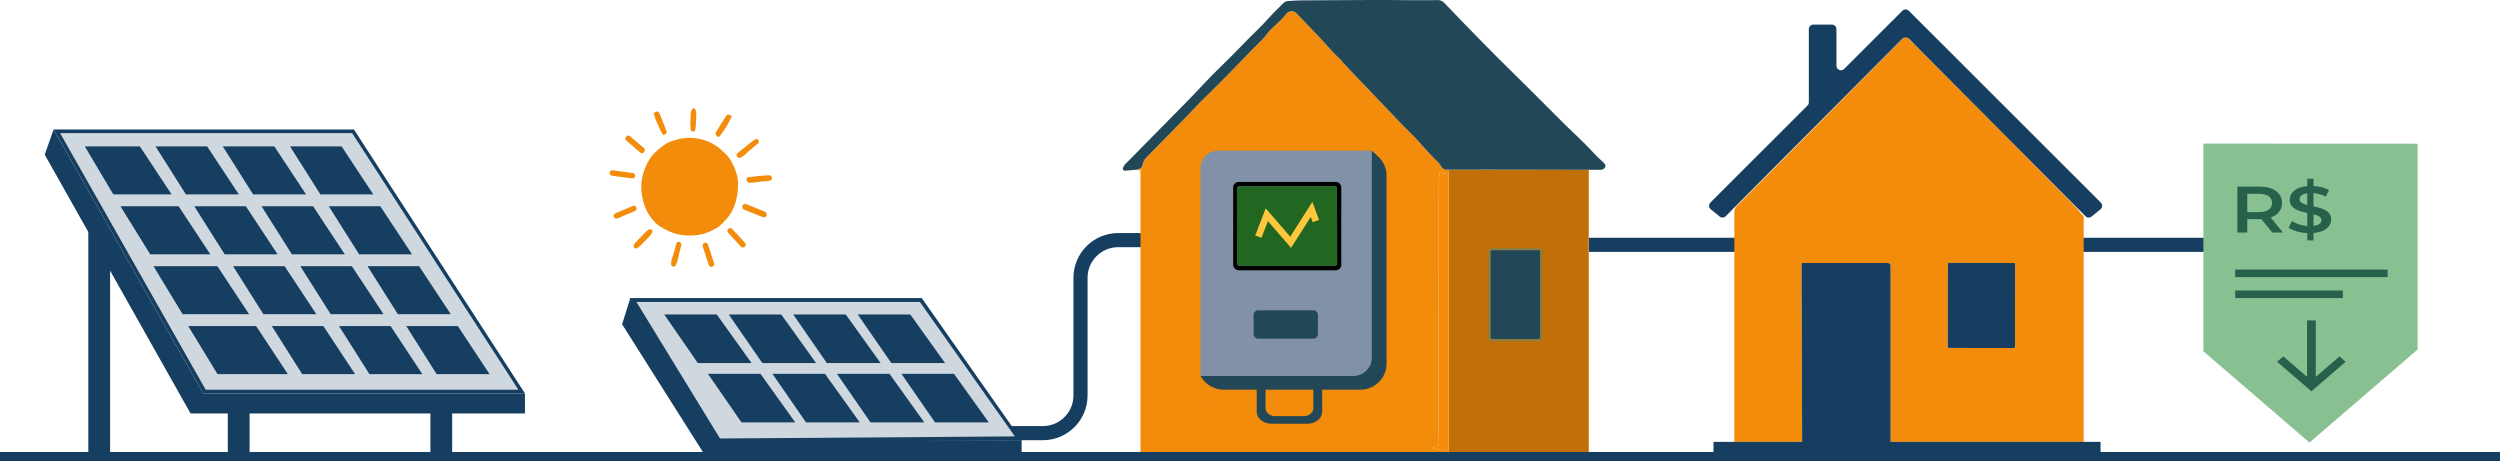 <svg width="1062" height="196" viewBox="0 0 1062 196" fill="none" xmlns="http://www.w3.org/2000/svg">
<path d="M745.614 162.98C745.844 162.689 745.897 162.435 745.77 162.211" stroke="#FEE29B" stroke-width="2"/>
<g clip-path="url(#clip0_237_1198)">
<path d="M223 167.123L150.352 55H22.762L86.344 167.123H223Z" fill="#153E61"/>
<path d="M220.219 165.561L149.591 56.556H25.536L87.363 165.561H220.219Z" fill="#D0D8DF"/>
<path d="M22.762 55L19 65.691L80.943 175.626H223V167.123H86.344L22.762 55Z" fill="#153E61"/>
<path d="M46.771 196H37.518V86.607L46.771 101.527V196Z" fill="#153E61"/>
<path d="M51.153 192.72H33.131V196.006H51.153V192.72Z" fill="#153E61"/>
<path d="M110.412 192.72H92.39V196.006H110.412V192.72Z" fill="#153E61"/>
<path d="M196.474 192.72H178.452V196.006H196.474V192.72Z" fill="#153E61"/>
<path d="M106.024 170.571H96.771V196H106.024V170.571Z" fill="#153E61"/>
<path d="M192.086 170.571H182.834V196H192.086V170.571Z" fill="#153E61"/>
<path d="M207.959 158.918H185.479L172.587 138.518H194.493L207.959 158.918Z" fill="#153E61"/>
<path d="M179.394 158.918H156.921L144.022 138.518H165.928L179.394 158.918Z" fill="#153E61"/>
<path d="M150.836 158.918H128.362L115.464 138.518H137.37L150.836 158.918Z" fill="#153E61"/>
<path d="M122.278 158.918H92.39L79.963 138.518H108.811L122.278 158.918Z" fill="#153E61"/>
<path d="M191.493 133.47H169.019L156.121 113.076H178.027L191.493 133.47Z" fill="#153E61"/>
<path d="M162.934 133.47H140.461L127.562 113.076H149.468L162.934 133.47Z" fill="#153E61"/>
<path d="M134.376 133.47H111.896L99.004 113.076H120.91L134.376 133.47Z" fill="#153E61"/>
<path d="M105.811 133.47H77.569L65.193 113.076H92.345L105.811 133.47Z" fill="#153E61"/>
<path d="M175.033 108.027H152.559L139.66 87.627H161.566L175.033 108.027Z" fill="#153E61"/>
<path d="M146.474 108.027H123.994L111.102 87.627H133.008L146.474 108.027Z" fill="#153E61"/>
<path d="M117.909 108.027H95.436L82.544 87.627H104.443L117.909 108.027Z" fill="#153E61"/>
<path d="M89.351 108.027H63.806L51.159 87.627H75.885L89.351 108.027Z" fill="#153E61"/>
<path d="M158.573 82.585H136.092L123.2 62.185H145.106L158.573 82.585Z" fill="#153E61"/>
<path d="M130.008 82.585H107.534L94.642 62.185H116.541L130.008 82.585Z" fill="#153E61"/>
<path d="M101.449 82.585H78.975L66.077 62.185H87.983L101.449 82.585Z" fill="#153E61"/>
<path d="M72.891 82.585H48.152L36.034 62.185H59.425L72.891 82.585Z" fill="#153E61"/>
</g>
<path d="M428 184H443C451.837 184 459 176.837 459 168V118C459 109.163 466.163 102 475 102H487.5" stroke="#153E61" stroke-width="6"/>
<path d="M434 187.015L391.56 126.629H267.476L304.792 187.894L434 187.015Z" fill="#153E61"/>
<path d="M431.117 185.384L390.77 128.267H270.353L305.842 186.264L431.117 185.384Z" fill="#D0D8DF"/>
<path d="M267.79 126.54L264.272 137.751L301.052 195.911H434V187H306.11L267.79 126.54Z" fill="#153E61"/>
<path d="M294.67 46C294.918 46.007 295.092 46.061 295.192 46.156C295.212 46.176 295.232 46.196 295.239 46.223L295.734 47.482C295.768 47.563 295.781 47.651 295.781 47.746C295.781 50.912 295.64 53.287 295.386 54.87C295.272 55.574 294.925 55.912 294.356 55.892C293.781 55.871 293.46 55.506 293.386 54.802C293.232 53.206 293.252 50.824 293.453 47.664C293.453 47.576 293.48 47.489 293.52 47.407L294.095 46.183C294.095 46.183 294.122 46.135 294.149 46.115C294.256 46.027 294.43 45.993 294.677 46H294.67Z" fill="#F28C0A"/>
<path d="M281.866 57.34C281.799 57.367 281.725 57.34 281.685 57.285C281.143 56.568 280.635 55.635 280.14 54.484C279.879 53.869 279.351 52.685 278.574 50.926C278.22 50.127 277.966 49.139 277.765 48.375C277.738 48.267 277.765 48.152 277.825 48.064C278.434 47.252 279.11 47.144 279.866 47.746C280.006 47.861 280.12 48.01 280.187 48.185L283.137 55.702C283.344 56.237 283.09 56.839 282.562 57.056L281.873 57.333L281.866 57.34Z" fill="#F28C0A"/>
<path d="M308.411 54.031C307.635 55.283 306.712 56.589 305.642 57.949C305.441 58.206 305.073 58.246 304.812 58.043C304.792 58.03 304.779 58.016 304.765 57.996L304.13 57.353C304.056 57.279 304.003 57.177 303.989 57.076C303.942 56.71 304.009 56.379 304.197 56.068C304.879 54.924 305.568 53.788 306.271 52.664C306.973 51.535 307.682 50.418 308.405 49.302C308.599 48.997 308.873 48.794 309.214 48.679C309.314 48.645 309.428 48.652 309.528 48.679L310.371 48.977C310.679 49.085 310.84 49.423 310.733 49.735C310.726 49.755 310.713 49.782 310.706 49.802C309.957 51.365 309.194 52.773 308.411 54.024V54.031Z" fill="#F28C0A"/>
<path d="M273.43 64.748C273.082 65.161 272.467 65.215 272.059 64.863L265.991 59.654C265.583 59.302 265.529 58.679 265.877 58.267L266.192 57.895C266.539 57.482 267.155 57.428 267.563 57.779L273.631 62.989C274.039 63.341 274.092 63.964 273.744 64.376L273.43 64.748Z" fill="#F28C0A"/>
<path d="M312.84 73.808L313.121 74.457C313.168 74.566 313.195 74.674 313.201 74.796C313.248 75.317 313.322 75.858 313.422 76.419C313.502 76.859 313.542 77.387 313.549 78.003C313.583 80.675 313.208 83.375 312.425 86.108C311.75 88.456 310.612 90.608 309.02 92.576C308.766 92.888 308.05 93.659 306.866 94.911C306.03 95.797 305.214 96.453 304.424 96.886C301.173 98.666 298.464 99.782 294.791 99.999C291.66 100.181 288.83 99.884 286.301 99.092C285.204 98.747 283.712 98.07 281.839 97.062C280.28 96.23 278.976 95.242 277.926 94.099C275.711 91.697 274.186 88.957 273.35 85.885C272.259 81.9 272.025 78.158 273.116 74.194C274.112 70.56 275.651 67.36 278.381 64.654C279.304 63.74 280.461 62.779 281.866 61.771C283.01 60.946 284.355 60.276 285.893 59.762C289.854 58.436 293.774 58.212 297.661 59.092C300.711 59.782 304.056 61.487 306.598 63.842C308.077 65.208 309.013 66.142 309.401 66.643C310.198 67.671 311.034 69.133 311.91 71.047C312.378 72.076 312.679 72.949 312.8 73.673C312.807 73.727 312.827 73.774 312.847 73.821L312.84 73.808Z" fill="#F28C0A"/>
<path d="M322.206 59.41C322.721 60.323 321.992 61.135 321.216 61.595C320.808 61.839 320.306 62.272 319.711 62.895C319.376 63.246 318.827 63.673 318.065 64.173C317.985 64.227 317.904 64.295 317.837 64.369C316.814 65.499 315.77 66.338 314.7 66.893C314.051 67.231 313.542 67.137 313.175 66.609C312.74 65.987 312.82 65.445 313.402 64.972C315.837 63.023 317.817 61.44 319.329 60.208C319.818 59.809 320.446 59.403 320.975 59.16C321.283 59.018 321.624 59.038 322.012 59.227C322.092 59.268 322.159 59.329 322.199 59.41H322.206Z" fill="#F28C0A"/>
<path d="M269.811 74.829C269.731 75.445 269.169 75.878 268.56 75.797L259.963 74.64C259.355 74.559 258.926 73.99 259.007 73.375V73.307C259.094 72.691 259.656 72.258 260.264 72.34L268.861 73.497C269.47 73.578 269.898 74.146 269.818 74.762V74.829H269.811Z" fill="#F28C0A"/>
<path d="M317.162 76.683L317.135 76.623C316.921 76.142 317.135 75.581 317.61 75.364C317.69 75.33 317.77 75.303 317.857 75.29C320.513 74.904 323.243 74.626 326.059 74.471C326.822 74.43 327.31 74.505 327.524 74.701C327.611 74.775 327.678 74.87 327.725 74.978C327.825 75.175 327.879 75.581 327.899 76.183C327.899 76.284 327.845 76.379 327.758 76.426C326.44 77.069 324.795 76.947 323.537 77.096C321.791 77.306 320.252 77.502 318.928 77.678C318.192 77.773 317.476 77.374 317.168 76.683H317.162Z" fill="#F28C0A"/>
<path d="M325.598 91.575C325.357 92.191 324.661 92.495 324.052 92.245L316.044 89.024C315.436 88.781 315.135 88.077 315.382 87.462L315.416 87.374C315.656 86.758 316.352 86.453 316.961 86.704L324.969 89.924C325.578 90.168 325.879 90.871 325.631 91.487L325.598 91.575Z" fill="#F28C0A"/>
<path d="M270.353 88.179C270.58 88.733 270.326 89.376 269.771 89.606L262.224 92.8C261.676 93.03 261.04 92.773 260.813 92.211L260.759 92.089C260.532 91.534 260.786 90.892 261.341 90.662L268.888 87.468C269.436 87.238 270.072 87.495 270.299 88.057L270.353 88.179Z" fill="#F28C0A"/>
<path d="M316.479 103.145C316.914 103.618 316.894 104.363 316.419 104.802L316.379 104.843C315.911 105.283 315.175 105.262 314.74 104.782L309.308 98.889C308.873 98.415 308.893 97.671 309.368 97.231L309.408 97.191C309.876 96.751 310.612 96.771 311.047 97.252L316.479 103.145Z" fill="#F28C0A"/>
<path d="M274.046 102.319C272.353 104.065 271.677 104.972 270.152 105.587C270.058 105.628 269.951 105.621 269.858 105.587C268.988 105.208 269.035 104.079 269.617 103.415C270.466 102.448 271.396 101.548 272.306 100.614C273.216 99.674 274.079 98.72 275.022 97.84C275.671 97.238 276.782 97.171 277.176 98.037C277.223 98.131 277.223 98.24 277.19 98.334C276.614 99.884 275.731 100.581 274.039 102.326L274.046 102.319Z" fill="#F28C0A"/>
<path d="M287.211 112.353C286.957 112.982 286.562 113.429 285.907 113.253C285.465 113.131 285.157 112.786 285.137 112.401C285.084 111.311 285.204 110.411 285.492 109.714C285.585 109.484 285.706 109.126 285.86 108.639C286.361 107.035 286.85 105.303 287.318 103.449C287.452 102.921 287.98 102.603 288.502 102.739C288.556 102.752 288.609 102.773 288.656 102.793L288.683 102.806C289.252 103.064 289.553 103.706 289.379 104.315C289.084 105.364 288.556 107.516 287.813 110.763C287.766 110.953 287.572 111.48 287.211 112.36V112.353Z" fill="#F28C0A"/>
<path d="M303.334 111.805C303.534 112.421 303.2 113.084 302.598 113.287L302.544 113.307C301.936 113.51 301.28 113.172 301.079 112.563L298.504 104.647C298.303 104.031 298.637 103.368 299.24 103.165L299.293 103.145C299.902 102.942 300.557 103.28 300.758 103.889L303.334 111.805Z" fill="#F28C0A"/>
<path d="M420.038 179.437H397.199L382.936 158.794H405.254L420.038 179.437Z" fill="#153E61"/>
<path d="M392.637 179.437H369.797L355.528 158.794H377.845L392.637 179.437Z" fill="#153E61"/>
<path d="M365.235 179.437H342.396L328.126 158.794H350.444L365.235 179.437Z" fill="#153E61"/>
<path d="M337.833 179.437H314.994L300.725 158.794H323.042L337.833 179.437Z" fill="#153E61"/>
<path d="M401.487 154.241H378.648L364.379 133.598H386.696L401.487 154.241Z" fill="#153E61"/>
<path d="M374.086 154.241H351.247L336.977 133.598H359.294L374.086 154.241Z" fill="#153E61"/>
<path d="M346.684 154.241H323.845L309.575 133.598H331.893L346.684 154.241Z" fill="#153E61"/>
<path d="M319.276 154.241H296.436L282.174 133.598H304.491L319.276 154.241Z" fill="#153E61"/>
<path d="M675 104L746 104" stroke="#153E61" stroke-width="6"/>
<path d="M876 104L947 104" stroke="#153E61" stroke-width="6"/>
<g clip-path="url(#clip1_237_1198)">
<path d="M884.945 91.581C883.952 90.943 883.321 89.732 882.732 89.086C881.019 87.213 880.154 86.268 880.13 86.244C866.444 72.356 847.467 53.228 823.214 28.844C817.575 23.184 813.188 18.84 810.037 15.813C809.706 15.498 809.189 15.506 808.866 15.829L737.496 87.819C737.432 87.883 737.375 87.956 737.335 88.044L736.761 89.207V187.696H765.555C765.579 187.551 765.579 187.39 765.546 187.196L765.296 112.122C765.296 111.904 765.474 111.726 765.692 111.726H801.974C802.613 111.726 803.138 112.251 803.138 112.897V187.696H885.155V91.985C885.155 91.839 885.091 91.71 884.945 91.581ZM855.958 147.358C855.958 147.632 855.74 147.85 855.473 147.85L827.876 147.802C827.609 147.802 827.391 147.576 827.391 147.309L827.447 112.162C827.455 111.88 827.666 111.67 827.94 111.67L855.538 111.718C855.805 111.718 856.023 111.936 856.015 112.211L855.958 147.358Z" fill="#F28C0A"/>
<path d="M856.015 112.211L855.958 147.358C855.958 147.632 855.74 147.85 855.473 147.85L827.876 147.802C827.609 147.802 827.391 147.576 827.391 147.309L827.447 112.162C827.455 111.88 827.665 111.67 827.94 111.67L855.538 111.718C855.804 111.718 856.023 111.936 856.015 112.211Z" fill="#153E61"/>
<path d="M808.139 4.565L783.393 29.288C782.181 30.5 780.121 29.644 780.121 27.932V12.373C780.121 11.315 779.265 10.451 778.198 10.451H770.313C769.255 10.451 768.39 11.307 768.39 12.373V43.475C768.39 43.984 768.188 44.468 767.825 44.831L726.566 86.058C725.758 86.866 725.83 88.182 726.711 88.9L730.508 91.993C731.276 92.615 732.382 92.558 733.077 91.856L779.927 44.775H780.113V44.589L808.139 16.434C808.89 15.683 810.11 15.683 810.861 16.434L885.923 91.864C886.618 92.566 887.733 92.623 888.492 92.001L892.289 88.909C893.17 88.19 893.242 86.866 892.434 86.066L810.853 4.565C810.102 3.814 808.89 3.814 808.139 4.565Z" fill="#153E61"/>
<path d="M892.321 187.696V192H727.891V187.696H765.555C765.579 187.551 765.579 187.39 765.546 187.196L765.296 112.122C765.296 111.904 765.474 111.726 765.692 111.726H801.974C802.613 111.726 803.138 112.251 803.138 112.897V187.696H892.313H892.321Z" fill="#153E61"/>
</g>
<g clip-path="url(#clip2_237_1198)">
<path d="M936 61V149.217L981.058 188L1027 148.461V61.045L936 61Z" fill="#88C091"/>
<path d="M1014.27 114.505H949.499V117.719H1014.27V114.505Z" fill="#27614C"/>
<path d="M995.24 123.397H949.499V126.611H995.24V123.397Z" fill="#27614C"/>
<path d="M996.463 153.674L981.89 166.223L967.311 153.674L969.953 151.401L980.023 160.069V136.108H983.751V160.069L993.822 151.401L996.463 153.674Z" fill="#27614C"/>
<path d="M965.262 98.775L960.63 93.064C960.337 93.092 960.045 93.092 959.758 93.092H954.645V98.775H950.436V79.272H959.758C965.717 79.272 969.406 81.892 969.406 86.21C969.406 89.161 967.656 91.339 964.586 92.369L969.796 98.775H965.262ZM959.57 82.335H954.651V90.107H959.57C963.258 90.107 965.171 88.657 965.171 86.204C965.171 83.751 963.258 82.329 959.57 82.329V82.335Z" fill="#27614C"/>
<path d="M982.775 98.999V102.118H980.121V99.027C976.946 98.859 973.875 97.969 972.191 96.715L973.648 93.898C975.235 95.012 977.662 95.819 980.121 96.015V90.443C976.53 89.693 972.678 88.69 972.678 84.815C972.678 81.971 975.072 79.496 980.121 79.076V75.929H982.775V79.02C985.169 79.132 987.596 79.742 989.346 80.722L988.019 83.539C986.301 82.676 984.493 82.2 982.775 82.032V87.66C986.366 88.41 990.283 89.39 990.283 93.26C990.283 96.104 987.856 98.551 982.775 98.999ZM980.121 87.072V82.111C977.824 82.419 976.849 83.421 976.849 84.647C976.849 85.986 978.241 86.596 980.121 87.072ZM986.145 93.506C986.145 92.14 984.72 91.501 982.782 91.025V95.959C985.143 95.651 986.145 94.704 986.145 93.506Z" fill="#27614C"/>
</g>
<line y1="194" x2="1062" y2="194" stroke="#153E61" stroke-width="4"/>
<g clip-path="url(#clip3_237_1198)">
<path d="M611.564 73.68C611.617 73.475 611.83 73.346 612.036 73.391C613.284 73.672 614.387 73.87 615.361 73.984V72.076C614.874 72.076 614.387 72.084 613.892 72.084C613.71 72.091 613.527 72.03 613.383 71.924C612.751 71.475 612.196 70.799 611.709 69.894C611.61 69.712 611.488 69.552 611.351 69.408C608.84 66.929 606.862 64.869 605.416 63.235C602.859 60.338 601.269 58.59 600.653 57.989C597.64 55.078 593.797 51.132 589.118 46.138C586.211 43.036 581.022 37.608 573.557 29.861C571.724 27.953 570.712 26.866 570.514 26.6C569.236 24.836 567.721 23.871 566.23 22.175C562.821 18.291 557.708 12.832 550.883 5.8C549.148 4.006 547.185 4.63 545.747 6.667C543.883 9.305 539.956 11.837 538.123 14.596C537.56 15.455 535.444 17.675 531.769 21.263C530.856 22.153 528.718 24.357 525.347 27.869C519.96 33.487 515.608 37.874 512.298 41.014C510.89 42.344 509.566 43.674 508.326 45.005C506.363 47.103 505.069 48.471 504.453 49.102C494.189 59.571 488.383 65.493 487.036 66.869C486.085 67.826 485.636 68.663 485.682 69.377C485.591 69.491 485.492 69.605 485.4 69.719C485.408 70.267 485.119 70.905 484.518 71.627V71.939L484.48 72.821V192H615.361V191.209C614.075 191.149 612.774 191.08 611.381 191.095C611.009 191.095 610.21 190.898 608.992 190.502C608.909 190.472 608.848 190.404 608.825 190.32C608.802 190.267 608.802 190.206 608.825 190.145C608.84 190.092 608.878 190.046 608.924 190.008C609.411 189.674 610.065 189.392 610.887 189.172C611.115 189.111 611.267 188.906 611.26 188.67C611.13 185.128 611.07 181.448 611.07 177.632C611.108 121.961 611.161 88.466 611.214 77.139C611.214 75.702 611.336 74.547 611.564 73.68ZM511.08 170.988C511.423 170.98 511.773 170.98 512.108 170.972C512.054 170.995 511.986 171.003 511.91 171.01C511.697 171.033 511.415 171.026 511.065 170.995C511.065 170.995 511.07 170.993 511.08 170.988ZM511.514 171.269C511.514 171.269 511.529 171.269 511.537 171.269C511.887 171.261 512.237 171.261 512.579 171.254C512.366 171.315 512.009 171.322 511.514 171.277V171.269Z" fill="#F28C0A"/>
<path d="M615.361 72.076V192H674.908V72.137C657.438 72.152 639.983 72 615.361 72.076ZM633.797 143.985C633.485 143.985 633.234 143.734 633.234 143.422V106.856C633.234 106.544 633.485 106.293 633.797 106.293H653.672C653.984 106.293 654.235 106.544 654.235 106.856V143.422C654.235 143.734 653.984 143.985 653.672 143.985H633.797Z" fill="#C17008"/>
<path d="M654.235 106.856C654.235 106.544 653.984 106.293 653.672 106.293H633.797C633.485 106.293 633.234 106.544 633.234 106.856V143.422C633.234 143.734 633.485 143.985 633.797 143.985H653.672C653.984 143.985 654.235 143.734 654.235 143.422V106.856Z" stroke="#8D7D41" stroke-width="2"/>
<path d="M512.579 171.246C512.366 171.307 512.009 171.315 511.514 171.269C511.522 171.269 511.529 171.269 511.537 171.269C511.887 171.261 512.237 171.261 512.579 171.254V171.246Z" fill="black"/>
<path d="M681.536 71.46C681.087 71.909 680.547 72.129 679.915 72.129C678.241 72.137 676.575 72.137 674.908 72.137C657.096 72.152 639.291 71.993 613.892 72.084C613.71 72.091 613.527 72.031 613.383 71.924C612.751 71.476 612.196 70.799 611.709 69.894C611.61 69.712 611.488 69.552 611.351 69.408C608.84 66.93 606.862 64.869 605.416 63.235C602.859 60.338 601.269 58.59 600.653 57.989C597.64 55.078 593.797 51.132 589.118 46.138C586.211 43.036 581.022 37.608 573.557 29.861C571.724 27.953 570.712 26.866 570.514 26.6C569.236 24.836 567.721 23.871 566.23 22.176C562.821 18.291 557.708 12.832 550.883 5.801C549.148 4.006 547.185 4.63 545.747 6.667C543.883 9.305 539.956 11.837 538.123 14.596C537.56 15.455 535.444 17.675 531.769 21.263C530.856 22.153 528.718 24.357 525.347 27.87C519.96 33.488 515.608 37.874 512.298 41.014C510.89 42.344 509.566 43.675 508.326 45.005C506.363 47.103 505.069 48.471 504.453 49.102C494.189 59.571 488.383 65.493 487.036 66.869C486.085 67.826 485.636 68.663 485.682 69.377C485.59 69.491 485.492 69.605 485.4 69.719C485.408 70.267 485.119 70.905 484.518 71.628V71.939L484.48 71.947L477.883 72.517C477.434 72.555 477.038 72.221 477 71.772C477 71.688 477 71.605 477.023 71.521C477.358 70.122 478.263 69.491 479.237 68.503C486.184 61.425 492.089 55.435 496.935 50.532C502.239 45.18 507.382 39.942 512.07 34.871C515.44 31.23 522.273 24.867 527.234 19.637C531.845 14.771 535.452 11.677 539.317 7.291C540.116 6.371 542.079 4.371 545.207 1.277C545.693 0.798 546.333 0.509 547.017 0.456C549.673 0.266 551.674 0.16 553.006 0.152C575.764 -0.023 591.05 -0.046 598.85 0.084C603.978 0.167 608.345 0.038 610.788 0.038C611.815 0.038 612.797 0.449 613.504 1.194C625.093 13.312 634.87 23.27 642.852 31.07C647.303 35.426 654.638 42.732 664.857 52.995C667.376 55.519 672.907 60.468 676.697 64.672C677.807 65.896 679.276 67.332 681.095 68.975C682.129 69.909 682.274 70.738 681.536 71.46Z" fill="#224857"/>
<path d="M654.235 143.422C654.235 143.734 653.984 143.985 653.672 143.985H633.797C633.485 143.985 633.234 143.734 633.234 143.422V106.856C633.234 106.544 633.485 106.293 633.797 106.293H653.672C653.984 106.293 654.235 106.544 654.235 106.856V143.422Z" fill="#224857"/>
<path d="M511.537 171.261C511.537 171.261 511.522 171.261 511.514 171.261C512.009 171.307 512.366 171.299 512.579 171.239C512.237 171.246 511.887 171.246 511.537 171.254V171.261Z" fill="#F7B22A"/>
<path d="M612.036 73.391C611.83 73.346 611.617 73.475 611.564 73.68C611.336 74.547 611.222 75.702 611.214 77.139C611.161 88.466 611.108 121.961 611.069 177.632C611.069 181.448 611.13 185.128 611.26 188.67C611.267 188.906 611.115 189.111 610.887 189.172C610.065 189.393 609.411 189.674 608.924 190.008C608.878 190.046 608.84 190.092 608.825 190.145C608.802 190.206 608.802 190.267 608.825 190.32C608.848 190.404 608.909 190.472 608.992 190.502C610.21 190.898 611.009 191.095 611.381 191.095C612.774 191.08 614.075 191.149 615.361 191.209V73.984C614.387 73.87 613.284 73.672 612.036 73.391Z" fill="#F28C0A"/>
<path d="M484.48 71.627V71.947V72.821" stroke="#F7B22A" stroke-miterlimit="10"/>
<g clip-path="url(#clip4_237_1198)">
<path d="M582.754 64L585.475 66.526C587.721 68.612 589 71.543 589 74.608V154.484C589 160.579 584.054 165.525 577.943 165.525H519.728C515.664 165.518 511.933 163.297 510 159.721" fill="#224857"/>
<path d="M517.376 64H582.754V151.859C582.754 156.201 579.222 159.721 574.88 159.721H510V71.365C510 67.299 513.304 64 517.376 64Z" fill="#8191A7"/>
<path d="M567.255 78.106H526.323C525.444 78.106 524.731 78.818 524.731 79.696V112.265C524.731 113.143 525.444 113.854 526.323 113.854H567.255C568.134 113.854 568.847 113.143 568.847 112.265V79.696C568.847 78.818 568.134 78.106 567.255 78.106Z" stroke="black"/>
<path d="M567.418 77.276H526.216C524.916 77.276 523.857 78.333 523.857 79.632V112.471C523.857 113.769 524.916 114.826 526.216 114.826H567.418C568.719 114.826 569.778 113.769 569.778 112.471V79.632C569.778 78.333 568.719 77.276 567.418 77.276ZM568.847 112.265C568.847 113.145 568.136 113.854 567.255 113.854H526.323C525.442 113.854 524.731 113.145 524.731 112.265V79.696C524.731 78.816 525.442 78.106 526.323 78.106H567.255C568.136 78.106 568.847 78.816 568.847 79.696V112.265Z" fill="black"/>
<path d="M543.826 84.783C543.826 84.783 543.847 84.79 543.854 84.797C543.819 84.776 543.776 84.762 543.74 84.755C543.769 84.762 543.797 84.769 543.826 84.783Z" fill="#88C091"/>
<path d="M550.825 98.833C550.861 98.861 550.903 98.889 550.946 98.904C550.932 98.904 550.918 98.904 550.903 98.889C550.875 98.875 550.847 98.854 550.825 98.833Z" fill="#88C091"/>
<path d="M565.102 98.237C565.137 98.123 565.13 97.988 565.073 97.868C565.137 97.981 565.144 98.116 565.102 98.237Z" fill="#88C091"/>
<path d="M567.255 78.106H526.323C525.442 78.106 524.731 78.816 524.731 79.696V112.265C524.731 113.145 525.442 113.854 526.323 113.854H567.255C568.136 113.854 568.847 113.145 568.847 112.265V79.696C568.847 78.816 568.136 78.106 567.255 78.106ZM566.999 112.868L526.522 112.939C525.961 112.939 525.506 112.485 525.506 111.924L525.449 80.164C525.449 79.603 525.904 79.149 526.465 79.149L566.942 79.078C567.504 79.078 567.958 79.532 567.958 80.093L568.015 111.853C568.015 112.414 567.56 112.868 566.999 112.868Z" fill="black"/>
<path d="M565.073 97.868C565.13 97.988 565.137 98.123 565.102 98.237C565.144 98.116 565.137 97.981 565.073 97.868ZM550.904 98.889C550.904 98.889 550.932 98.904 550.946 98.904C550.904 98.889 550.861 98.861 550.825 98.833C550.847 98.854 550.875 98.875 550.904 98.889ZM543.74 84.755C543.776 84.762 543.819 84.776 543.854 84.797C543.847 84.797 543.833 84.797 543.826 84.783C543.797 84.769 543.769 84.762 543.74 84.755Z" fill="#27614C"/>
<path d="M567.958 80.093C567.958 79.532 567.504 79.078 566.942 79.078L526.465 79.149C525.904 79.149 525.449 79.603 525.449 80.164L525.506 111.924C525.506 112.485 525.961 112.939 526.522 112.939L566.999 112.868C567.561 112.868 568.015 112.414 568.015 111.853L567.958 80.093ZM550.946 98.903C550.946 98.903 550.918 98.903 550.904 98.889C550.875 98.875 550.847 98.854 550.825 98.833C550.861 98.861 550.904 98.889 550.946 98.903ZM543.826 84.783C543.826 84.783 543.847 84.79 543.854 84.797C543.819 84.776 543.776 84.762 543.74 84.755C543.769 84.762 543.797 84.769 543.826 84.783ZM543.726 94.256C543.726 94.256 543.733 94.242 543.74 94.242C543.79 94.22 543.84 94.213 543.89 94.213C543.833 94.213 543.776 94.228 543.726 94.256ZM556.866 97.023C556.866 97.023 556.873 97.009 556.88 97.002C556.901 96.981 556.922 96.959 556.944 96.945C556.915 96.966 556.887 96.995 556.866 97.023ZM565.102 98.237C565.137 98.123 565.13 97.988 565.073 97.868C565.137 97.981 565.144 98.116 565.102 98.237Z" fill="#216621"/>
<path d="M548.445 105.297L538.617 93.944L535.881 101.025L533.23 100.003L537.665 88.508L548.097 100.55L557.491 85.763L560.326 93.426L557.654 94.412L556.816 92.127L548.445 105.297Z" fill="#FFC73E"/>
<path d="M557.903 131.828H534.474C533.398 131.828 532.527 132.698 532.527 133.772V141.918C532.527 142.991 533.398 143.862 534.474 143.862H557.903C558.978 143.862 559.85 142.991 559.85 141.918V133.772C559.85 132.698 558.978 131.828 557.903 131.828Z" fill="#224857"/>
<path d="M561.655 165.099V174.849C561.655 177.694 558.855 180.007 555.402 180.007H540.102C536.648 180.007 533.849 177.701 533.849 174.849V165.099H537.608V173.408C537.608 175.274 539.441 176.786 541.708 176.786H553.803C556.07 176.786 557.903 175.274 557.903 173.408V165.099H561.655Z" fill="#224857"/>
</g>
</g>
<defs>
<clipPath id="clip0_237_1198">
<rect width="204" height="141" fill="white" transform="translate(19 55)"/>
</clipPath>
<clipPath id="clip1_237_1198">
<rect width="167" height="188" fill="white" transform="translate(726 4)"/>
</clipPath>
<clipPath id="clip2_237_1198">
<rect width="91" height="127" fill="white" transform="translate(936 61)"/>
</clipPath>
<clipPath id="clip3_237_1198">
<rect width="205" height="192" fill="white" transform="translate(477)"/>
</clipPath>
<clipPath id="clip4_237_1198">
<rect width="79" height="116" fill="white" transform="translate(510 64)"/>
</clipPath>
</defs>
</svg>
